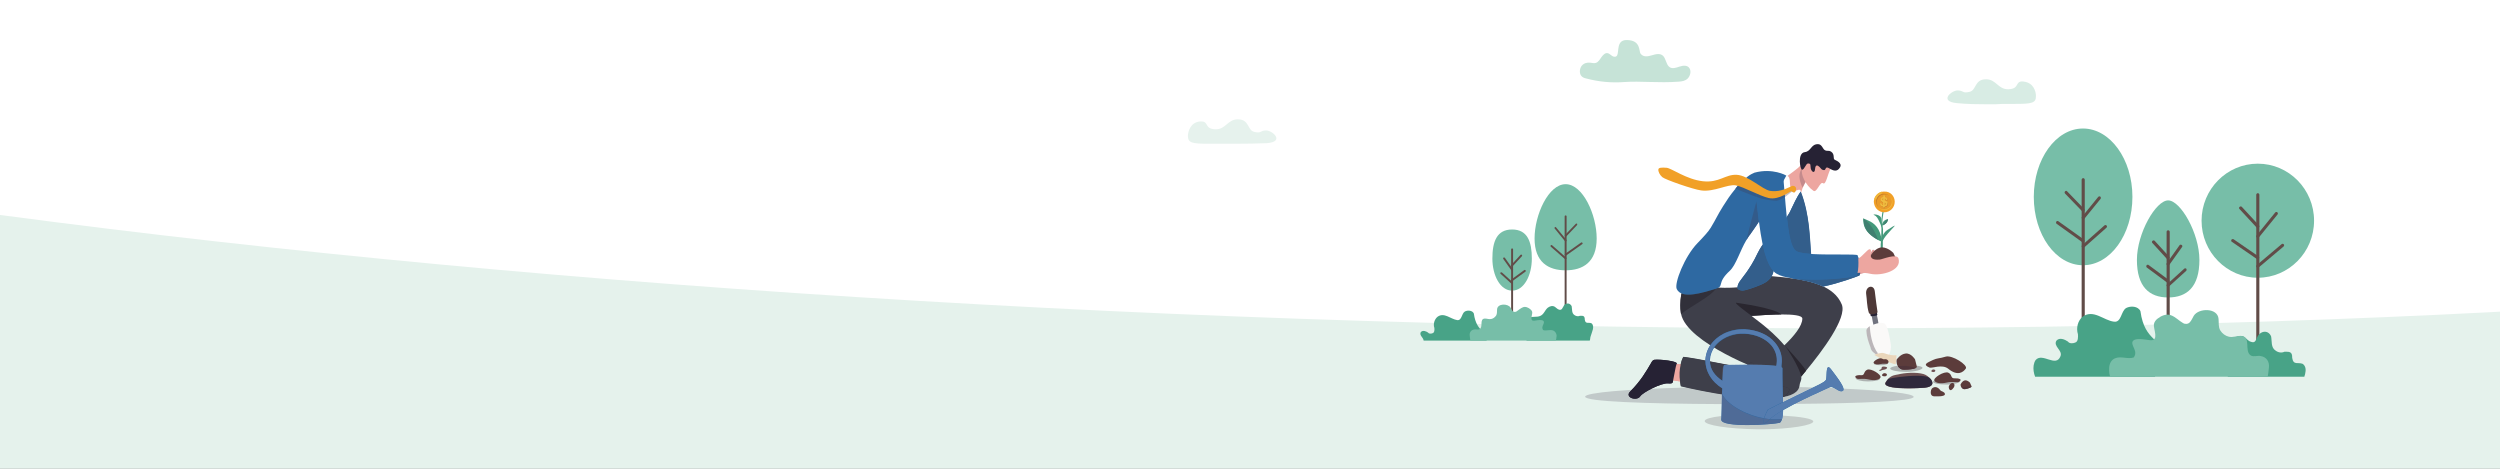 <?xml version="1.0" encoding="utf-8"?>
<!-- Generator: Adobe Illustrator 28.0.0, SVG Export Plug-In . SVG Version: 6.00 Build 0)  -->
<svg xmlns="http://www.w3.org/2000/svg" xmlns:xlink="http://www.w3.org/1999/xlink" version="1.1" id="Laag_2_00000002379808776895597500000015193178345514878897_" x="0px" y="0px" viewBox="0 0 1280 240" style="enable-background:new 0 0 1280 240;" xml:space="preserve" width="1280" height="240">
<rect x="0" y="0" width="1280" height="240" fill="#808080" stroke="none"/>
<style type="text/css">
	.st0{clip-path:url(#SVGID_00000036222305584178973320000016341687849714832310_);}
	.st1{fill:#E5F2EC;}
	.st2{fill:#EDEFF0;}
	.st3{fill:#FFFFFF;}
	.st4{fill:#77BEA8;}
	.st5{fill:#614C48;}
	.st6{clip-path:url(#SVGID_00000157990135512636654350000004997451923418242949_);}
	.st7{fill:#48A387;}
	.st8{fill:#70727E;}
	.st9{fill:#FAF9F8;}
	.st10{fill:#262234;}
	.st11{fill:#4E3938;}
	.st12{clip-path:url(#SVGID_00000106869098132966003160000000686888285154355371_);}
	.st13{fill:#BBB6B9;}
	.st14{fill:#EAD6BB;}
	.st15{fill:#C1C9C9;}
	.st16{fill:#3E3F4A;}
	.st17{fill:#EDA6A0;}
	.st18{clip-path:url(#SVGID_00000062153855940663577010000008232951659483406226_);}
	.st19{fill:#6A646C;}
	.st20{fill:#31303A;}
	.st21{fill:#DE9C9A;}
	.st22{fill:#32313F;}
	.st23{fill:#D1CCD3;}
	.st24{fill:#C48A8C;}
	.st25{fill:#2E69A2;}
	.st26{fill:#335E8B;}
	.st27{fill:#44997B;}
	.st28{fill:#C9C3CB;}
	.st29{fill:#407F70;}
	.st30{fill:#F1A027;}
	.st31{fill:#F0B639;}
	.st32{fill:#E99B2B;}
	.st33{fill:#E7AC3A;}
	.st34{fill:#C07829;}
	.st35{fill:#F0BD3F;}
	.st36{fill:#5C3C3B;}
	.st37{fill:#29262F;}
	.st38{fill:#C5BFC7;}
	.st39{fill:#335B8A;}
	.st40{clip-path:url(#SVGID_00000052080948239518991610000005241070085601690251_);}
	.st41{fill:#B98387;}
	.st42{fill:#ADB2B1;}
	.st43{clip-path:url(#SVGID_00000161609555507994278730000017378778312442284727_);}
	.st44{fill:#C4CCC9;}
	.st45{fill:#A8ABB2;}
	.st46{fill:#50353A;}
	.st47{fill:#6E5153;}
	.st48{fill:#2F293C;}
	.st49{fill:#57545F;}
	.st50{fill:#E9F5F0;}
	.st51{fill:#3F394A;}
	.st52{fill:#557CAF;}
	.st53{clip-path:url(#SVGID_00000148651110946629347300000013604911290277002654_);}
	.st54{fill:#A2A5A9;}
	.st55{fill:#4F6B97;}
	.st56{clip-path:url(#SVGID_00000013888599341615658120000001741151835837695639_);}
	.st57{clip-path:url(#SVGID_00000122718036130454843730000016934012086540126372_);}
	.st58{fill:#C6E3D7;}
	.st59{fill:#D8ECE4;}
	.st60{fill:#E6F2ED;}
	.st61{fill:none;}
</style>
<g id="Laag_1-2">
	<g>
		<g>
			<g>
				<defs>
					<rect id="SVGID_1_" width="1280" height="240"/>
				</defs>
				<clipPath id="SVGID_00000089548015633152002530000000176388696759364246_">
					<use xlink:href="#SVGID_1_" style="overflow:visible;"/>
				</clipPath>
				<g style="clip-path:url(#SVGID_00000089548015633152002530000000176388696759364246_);">
					<polyline class="st1" points="-73.1,81.9 -73.1,861.1 1289.1,861.1 1289.1,81.9 -73.1,81.9      "/>
					<polyline class="st2" points="-73.1,81.9 -73.6,81.9 -73.6,861.7 1289.6,861.7 1289.6,81.4 -73.6,81.4 -73.6,81.9 -73.1,81.9        -73.1,82.5 1288.5,82.5 1288.5,860.5 -72.5,860.5 -72.5,81.9 -73.1,81.9 -73.1,82.5 -73.1,81.9      "/>
					<path class="st3" d="M665.1,163.2c706.3,24.7,1282-46.9,1285.9-159.9c3.9-113-565.4-224.6-1271.6-249.2       C-26.8-270.6-602.6-199-606.5-86C-610.5,27-41.1,138.6,665.1,163.2"/>
				</g>
			</g>
			<path class="st4" d="M785.7,122.1c0,12.2,7.1,16.3,15.9,16.3s15.9-4.1,15.9-16.3s-7.1-27.8-15.9-27.8S785.7,110,785.7,122.1"/>
			<path class="st4" d="M764.1,132.4c0,8.6,4,16.4,10.1,16.4s10.1-7.8,10.1-16.4s-2.2-14.9-10.1-14.9S764.1,123.8,764.1,132.4"/>
			<path class="st5" d="M801.1,157.4v-46.6c0-0.3,0.2-0.5,0.5-0.5s0.5,0.2,0.5,0.5v46.6c0,0.3-0.2,0.5-0.5,0.5     S801.1,157.7,801.1,157.4"/>
			<path class="st5" d="M773.7,164.6v-36.9c0-0.3,0.2-0.5,0.5-0.5s0.5,0.2,0.5,0.5v36.9c0,0.3-0.2,0.5-0.5,0.5     S773.7,164.9,773.7,164.6"/>
			<path class="st5" d="M796.7,116.4l5.3,6.4c0.2,0.2,0.1,0.5-0.1,0.7c-0.2,0.2-0.5,0.1-0.7-0.1L796,117c-0.2-0.2-0.1-0.5,0.1-0.7     S796.5,116.2,796.7,116.4"/>
			<path class="st5" d="M807.4,115.3L802,121c-0.2,0.2-0.5,0.2-0.7,0c-0.2-0.2-0.2-0.5,0-0.7l5.5-5.7c0.2-0.2,0.5-0.2,0.7,0     C807.6,114.8,807.6,115.1,807.4,115.3"/>
			<path class="st5" d="M810.1,125l-8.2,5.8c-0.2,0.2-0.5,0.1-0.7-0.1c-0.2-0.2-0.1-0.5,0.1-0.7l8.2-5.8c0.2-0.2,0.5-0.1,0.7,0.1     C810.4,124.6,810.3,124.9,810.1,125"/>
			<path class="st5" d="M794.7,125.6l7.2,6.3c0.2,0.2,0.2,0.5,0,0.7s-0.5,0.2-0.7,0l-7.2-6.3c-0.2-0.2-0.2-0.5,0-0.7     C794.2,125.4,794.5,125.4,794.7,125.6"/>
			<path class="st5" d="M779.2,131.2l-4.7,5.1c-0.2,0.2-0.5,0.2-0.7,0s-0.2-0.5,0-0.7l4.7-5.1c0.2-0.2,0.5-0.2,0.7,0     S779.4,131,779.2,131.2"/>
			<path class="st5" d="M770.5,132l4.1,5.8c0.2,0.2,0.1,0.5-0.1,0.7c-0.2,0.2-0.5,0.1-0.7-0.1l-4.1-5.8c-0.2-0.2-0.1-0.5,0.1-0.7     S770.3,131.8,770.5,132"/>
			<path class="st5" d="M781,139.1l-6.6,4.8c-0.2,0.2-0.5,0.1-0.7-0.1c-0.2-0.2-0.1-0.5,0.1-0.7l6.6-4.8c0.2-0.2,0.5-0.1,0.7,0.1     C781.3,138.7,781.2,139,781,139.1"/>
			<g>
				<defs>
					<polyline id="SVGID_00000160187988120192069340000007940367227404229042_" points="725.9,174.4 821,174.4 821,90.4 725.9,90.4        725.9,174.4      "/>
				</defs>
				<clipPath id="SVGID_00000111910355526423892250000003440409895673472156_">
					<use xlink:href="#SVGID_00000160187988120192069340000007940367227404229042_" style="overflow:visible;"/>
				</clipPath>
				<g style="clip-path:url(#SVGID_00000111910355526423892250000003440409895673472156_);">
					<path class="st5" d="M769,139.5l5.5,5c0.2,0.2,0.2,0.5,0,0.7c-0.2,0.2-0.5,0.2-0.7,0l-5.5-5c-0.2-0.2-0.2-0.5,0-0.7       C768.5,139.4,768.8,139.4,769,139.5"/>
					<path class="st7" d="M790.7,176.9c-0.2,0.1-0.5,0.3-0.7,0.4c-0.8,0.3-1.5,0.5-2.3,0.6c-0.5,0.1-1,0.3-1.5,0.3       c-0.6,0-1.1-0.1-1.7-0.3c-0.6-0.2-1-0.5-1.4-0.9c-0.3-0.4-0.6-0.7-0.9-1.1c-0.4-0.6-0.6-1.4-0.7-2c-0.1-0.3-0.1-0.5-0.2-0.8       c0-0.3-0.2-0.6-0.2-1c-0.1-0.4-0.2-0.8-0.2-1.2c0-0.5-0.1-0.9-0.1-1.4c0-0.7-0.2-1.3-0.2-2c0-0.6-0.1-1.3,0-1.9       c0.3-1.4,1.2-2.5,2.5-3c1.7-0.7,3.7-0.1,5.4-0.8c2-0.8,2.4-2.9,3.9-4.2c1-0.8,2.5-1.3,3.7-0.5c0.5,0.3,0.9,0.8,1.4,1.1       c0.4,0.3,1,0.5,1.5,0.4c1.2-0.2,1.3-2.3,2.5-2.9c1.2-0.7,2.6-0.2,3.2,1.1c0.3,1.5-0.1,3.5,1.4,4.5c0.8,0.6,1.9,0.8,2.8,0.4       c1.7-0.1,2.5,0,2.5,1.9c0.3,2.5,1.9,1.3,3.4,1.9c2,1.5,0.1,4.8-0.4,6.7c-0.3,0.8-0.1,1.7-0.6,2.5c-0.5,0-1,0.1-1.5,0.1       c-1.5,0.1-3.1,0.2-4.6,0.4c-2,0.2-4,0.3-6.1,0.5l-5.9,0.5c-0.8,0.1-1.6,0.1-2.4,0.2c-0.5,0-0.9,0.1-1.4,0.3       c-0.3,0.1-0.6,0.2-0.9,0.3L790.7,176.9"/>
					<path class="st7" d="M721.5,183.2c-1.4-1.8-2-5-0.8-6.9c2.2-2.6,6.6,2.6,8.1-1.3c0.7-1.9-2.5-3.1-1.3-5c1-1.1,2.7-0.4,3.7,0.3       c0.4,0.7,1.6,0.6,2.3,0.3c1-0.3,1-1.8,0.9-2.7c-0.7-1.9,0-4.4,1.6-5.7c3.4-2.5,6.7,1.2,10.1,1.7c2.4,0.3,2.2-3.4,3.9-4.4       c1.4-0.8,3.9-0.6,4.6,1c1.4,10.3,7.5,8.6,6.5,14.2c-0.9,5.3-2.8,10.1-5.5,14.8C757.2,192.5,721.7,182.6,721.5,183.2"/>
					<path class="st4" d="M796.3,175c-2.3,0.3-4.6,0.5-6.9,0.8c-5,0.6-10,1.1-15,1.7c-4.8,0.5-9.6,1.1-14.4,1.6       c-1.8,0.2-3.6,0.4-5.4,0.6c0.3,0-0.7-2-0.8-2.1c-0.9-1.9-1.1-3.8-1.3-5.8c-0.2-1.6,0.7-2.9,2.3-3.1c0.9-0.2,1.9,0.3,2.8-0.2       c1.9-1.2-0.3-5.3,2.7-5.4c1.1,0,2.2,0.5,3.3,0.2c1-0.2,1.8-0.9,2.4-1.7c0.6-1,0.4-2.1,0.5-3.2c0.2-3.1,5.5-3.1,6.9-0.9       c0.4,0.6,0.6,1.3,1.1,1.8c0.5,0.5,1.3,0.5,1.9,0.2c1.1-0.7,2.1-1.7,3.4-2.2c1.3-0.5,2.7,0.2,3.7,1c0.5,0.4,0.9,0.9,1,1.5       c0.2,1.3-1.6,4.6,1,4.4c1.2-0.1,6-1.3,4.8,1.6c-0.5,1.2-1,2-0.2,3.2c1.7,0.6,3.6-0.5,5.3,0.3c1,0.5,1.5,1.5,1.6,2.6       C796.9,172.9,796.8,174,796.3,175"/>
				</g>
			</g>
			<path class="st8" d="M959.8,169c-3-12.4-1.6-13.6-0.2-11.4c1.7,2.7,2.6,11.1,2.6,11.1L959.8,169z"/>
			<path class="st9" d="M965.3,184c-0.2,0.1,0.9-0.1,0.6-0.1c-2.3-0.3-7.3-3-7.8-5.2c-0.6-2.5-2.1-4.8-2.3-9.2     c-0.1-0.9,0.7-1.7,1.7-2.4c2.4-1.6,6.8-2.5,7.8-1.1c1.4,2.1,2.2,6.5,2.8,10.4C968.6,180.1,966.3,183.5,965.3,184"/>
			<path class="st10" d="M957.6,160.1c0.1,0.7,0,1.9,0.5,1.8s3.2,0,3.1-0.8c-0.1-0.8-0.5-1.6-0.5-1.6L957.6,160.1z"/>
			<path class="st11" d="M955.5,150.8c0.4,2.5,0.3,5.8,1.3,9.2c0.6,1.9,4.7,0.4,4.5-0.2c-0.3-2.1-1-6.8-1.4-10.6     C959.5,145.3,954.8,146.4,955.5,150.8"/>
			<g>
				<defs>
					<polyline id="SVGID_00000040550493331079134020000004081193609868157589_" points="955.7,183.8 965.8,183.8 965.8,167        955.7,167 955.7,183.8      "/>
				</defs>
				<clipPath id="SVGID_00000109748120215909034700000014451882064262584719_">
					<use xlink:href="#SVGID_00000040550493331079134020000004081193609868157589_" style="overflow:visible;"/>
				</clipPath>
				<g style="clip-path:url(#SVGID_00000109748120215909034700000014451882064262584719_);">
					<path class="st13" d="M960.4,181.4c-1-0.7-1.9-1.5-2.3-2.3c-0.1-0.1-0.1-0.3-0.2-0.4c-0.1-0.5-0.2-0.9-0.4-1.4       c-0.7-2-1.7-4.3-1.9-7.9c-0.1-0.9,0.7-1.7,1.7-2.4c0.2,3.1,1,10,4.3,14C961.2,181.1,960.7,181.3,960.4,181.4"/>
				</g>
			</g>
			<path class="st14" d="M971,181.9c-2.5,0.1-3.9-0.3-4.9-0.6c-1.1-0.3-1.7-0.7-2.7-0.6c-2.1,0.2-3.8,1-3.8,1l4.9,2.7     c0,0,6,2.5,6.1,2.1S971,181.9,971,181.9"/>
			<path class="st15" d="M881.6,206.9c-39.5-0.2-70-1.3-70-3.8c0-2.1,21.8-3.9,52.3-4.7c3.8,0.8,10.4,2.2,17.8,3.4     C881.7,203.5,881.6,205.3,881.6,206.9 M918.6,206.8c7.3-3.8,15-7.1,17.4-8.2c1.1,0,2.3,0.1,3.4,0.1c0.3,0.1,0.5,0.3,0.8,0.5     c0.8,0.5,1.7,1.1,2.5,1.1c0.2,0,0.5,0,0.7-0.1c0.3-0.1,0.5-0.4,0.5-0.8l0,0c0-0.1,0-0.3,0-0.4c21.7,0.9,35.9,2.5,35.9,4.2l0,0     C979.7,205.4,953.8,206.5,918.6,206.8 M912.9,205.9L912.9,205.9c0-0.8,0-1.7-0.1-2.6c4.4-0.8,7.5-2.4,8.2-5.1     c2.4,0,4.8,0.1,7.2,0.2C925,200,920.1,202.3,912.9,205.9"/>
			<path class="st16" d="M901.4,192.7c2.7-2,8.7-7.8,8.7-7.8l-5.7-6.7l-10.5,12.6l2.5,3.1L901.4,192.7"/>
			<path class="st17" d="M852.9,194c3.2,0.8,11.5,1.9,11.5,1.9l1.7-8.7l-12.5-1.4l-4.8,5.2L852.9,194L852.9,194z"/>
			<path class="st10" d="M903.9,191.4c0.9,0.1,1.1,1.4,0.3,2.6c-1.8,2.7,10.9,3.6,11.9,5.1c0.5,0.8-1.9,5.9-8.8,4.6     c-6.8-1.3-15.6-5.2-18.5-8.4c-0.6-0.7-0.7-1.6-0.2-2.4c1.7-2.6,7.8-8.3,8.7-7.5C898.2,186.8,900.3,190.8,903.9,191.4"/>
			<path class="st10" d="M856.5,195.5c-0.2,0.9-1.1,0.9-2.5,0.8c-3.3-0.3-12.8,4.5-14.2,6.6c-1.7,2.7-8.3,0.6-5.1-2.5     c5.4-5.4,8.2-10.3,10.7-14.6c0.4-0.8,0.9-1.5,1.7-1.6c3.1-0.3,11.5,0.7,11.4,1.9C857.9,187.5,857.4,191.3,856.5,195.5"/>
			<path class="st16" d="M913.6,176.8c-7.7-9.1-17.6-15.2-16.7-15.1c0.2,0,2.9-0.2,6.6-0.4c0.6,0,1.2-0.1,1.9-0.1     c2.2-0.1,4.5-0.2,6.8-0.2c5.6,0,10.5,0.4,10.6,2.1C922.8,166.9,918.5,172.1,913.6,176.8 M924.7,189.8c8.1-9.8,21.1-27,18.3-33.9     c-3.9-9.5-15.8-12.2-27.9-13.7c-1.7-0.2-3.3-0.4-4.9-0.5c-3.2-0.3-6.4-0.6-9.4-1c-2.1-0.3-4.1-0.6-5.9-1c0,0-22-18.1-28.8-3.7     c-0.4,0.8-2,3.8-3.5,8c-1.6,4.5-2.8,10.4-2,16.2c0,0.2,0.1,0.4,0.1,0.5c3,15.1,42.8,29.6,42.8,29.6c-0.1,0.4-37.2-7.5-41.7-7.6     c-0.6,1.2-1,2.4-1.3,3.8c-0.6,2.6-0.8,5.5-0.3,8.7c0.1,0.8,0.2,1.5,0.4,2.4c0,0,59.5,14.5,60.8-0.4c0.2-1.9,1.2-2.5,0.8-4.4     l0.1,0C922.9,191.9,923.8,190.9,924.7,189.8"/>
			<path class="st16" d="M910.1,184.9c0,0-4,3.8-6.9,6.3c-0.7,0.6-1.3,1.1-1.8,1.5l-5,1.3l-2.5-3.1l1.5-1.9l1.1-1.4l1.2-1.5l6.6-8     L910.1,184.9"/>
			<path class="st17" d="M852.9,194c3.2,0.8,11.5,1.9,11.5,1.9l1.7-8.7l-12.5-1.4l-4.8,5.2L852.9,194L852.9,194z"/>
			<path class="st10" d="M912.2,203.5c-1,0.3-2.2,0.5-3.5,0.4c-0.4,0-0.8-0.1-1.3-0.2c-6.8-1.3-15.6-5.2-18.5-8.4     c-0.6-0.7-0.7-1.6-0.2-2.4c0.8-1.2,2.4-2.9,4-4.4c0.7-0.6,1.3-1.2,1.9-1.6c1.3-1,2.4-1.7,2.7-1.4c0.1,0.2,0.2,0.4,0.4,0.7     c0.5,0.8,1.1,1.9,2,2.8c0.3,0.4,0.7,0.7,1.1,1c0.7,0.5,1.4,1,2.3,1.2c0.2,0.1,0.5,0.1,0.7,0.2c0.9,0.1,1.1,1.4,0.3,2.6     c-1.8,2.7,10.9,3.6,11.9,5.1C916.5,199.6,915.4,202.4,912.2,203.5"/>
			<path class="st10" d="M856.5,195.5c-0.2,0.9-1.1,0.9-2.5,0.8c-3.3-0.3-12.8,4.5-14.2,6.6c-1.7,2.7-8.3,0.6-5.1-2.5     c5.4-5.4,8.2-10.3,10.7-14.6c0.4-0.8,0.9-1.5,1.7-1.6c3.1-0.3,11.5,0.7,11.4,1.9C857.9,187.5,857.4,191.3,856.5,195.5"/>
			<path class="st16" d="M870.8,146c6,1.4,13.1,1.6,18.8,1.1c0,0.1,0,0.2,0,0.3c0,0.4,0.9,1.1,2.4,1.2c1.5,0.1,6.8-1.8,9.6-3     c3-1.3,4.5-2.8,5.4-4.2c-1.9-0.2-3.7-0.4-5.4-0.6c-0.3,0-0.6-0.1-0.8-0.1c-2.1-0.3-4.1-0.6-5.9-1c0,0-0.2-0.2-0.7-0.5     c-3.7-2.9-22.1-16.1-28.1-3.2c-0.1,0.1-0.2,0.4-0.4,0.7C864.8,140.9,865.7,144.8,870.8,146 M916.1,199c-1-1.5-13.7-2.4-11.9-5.1     c0.8-1.2,0.6-2.4-0.3-2.6c-0.2,0-0.5-0.1-0.7-0.2c2.9-2.5,6.9-6.3,6.9-6.3l-5.7-6.7l-6.6,8c-0.2-0.3-0.3-0.5-0.4-0.7     c-0.3-0.3-1.4,0.3-2.7,1.4c0.7,0.3,1.3,0.6,1.9,0.8c1.2,0.5,2.3,1,3.3,1.4c2.3,0.9,3.7,1.4,3.7,1.4c0,0.1-1-0.1-2.6-0.4     c-1.4-0.2-3.3-0.6-5.5-1c-0.8-0.2-1.8-0.3-2.7-0.5c-11.4-2.2-28-5.6-31-5.6c-0.6,1.2-1,2.4-1.3,3.8c-0.6,2.6-0.8,5.5-0.3,8.7     c0.1,0.8,0.2,1.5,0.4,2.4c0,0,30.3,7.4,48.1,6.2c1.2-0.1,2.4-0.2,3.5-0.4C915.4,202.4,916.5,199.6,916.1,199"/>
			<g>
				<defs>
					<polyline id="SVGID_00000011005594603471603600000012026556425928263305_" points="860.3,160.8 878.8,160.8 878.8,144        860.3,144 860.3,160.8      "/>
				</defs>
				<clipPath id="SVGID_00000021813113203329842430000016671669034436372893_">
					<use xlink:href="#SVGID_00000011005594603471603600000012026556425928263305_" style="overflow:visible;"/>
				</clipPath>
				<g style="clip-path:url(#SVGID_00000021813113203329842430000016671669034436372893_);">
					<path class="st19" d="M860.7,160.8L860.7,160.8c0-0.2-0.1-0.3-0.1-0.5C860.6,160.5,860.7,160.6,860.7,160.8L860.7,160.8        M860.3,156.4c0-2.1,0.2-4.1,0.6-6.1l0,0C860.5,152.2,860.3,154.3,860.3,156.4"/>
					<path class="st20" d="M860.7,160.8c0-0.2-0.1-0.3-0.1-0.5c0,0,0,0,0,0c-0.2-1.3-0.3-2.6-0.3-3.9c0-2.1,0.2-4.1,0.6-6.1       c1,0.4,2.2,0.6,3.6,0.6c4.3,0,9.7-1.8,13.5-2.9c0.2,0,0.3-0.1,0.4-0.1C876.4,151.5,865.5,156.9,860.7,160.8"/>
				</g>
			</g>
			<path class="st21" d="M950.6,133.5c3.1-1.4,4.6-0.9,6.1-2.4c1.5-1.6,1.8-4.1,2.9-3c1.5,1.5-0.1,5.5,10.5,4c5-0.7-3.2,6.1-9.1,6.4     c-1.9,0.1-4.4,0.4-8.4,1.8C947.9,142,950.6,133.6,950.6,133.5"/>
			<polyline class="st22" points="876.1,164.4 876.1,164.4 876.1,164.3 876.2,164.3 876.2,164.3 876.1,164.4    "/>
			<path class="st17" d="M915.8,100.1l-5.1-5.8c1.8-2.9,8.7-6.9,10.8-9.2c2.3-2.5,7.4-2.8,7.4-2.8l-1.7,7.2l-0.4,0.4     c0,0-3.6,4.6-4.2,7.4c-0.3,1.6-1.8,3.3-1.8,6.1C920.8,105.7,915.7,100.2,915.8,100.1"/>
			<path class="st23" d="M922.9,96.1L922.9,96.1L922.9,96.1L922.9,96.1 M924.2,93.6c0.6-1,1.3-2,1.8-2.6V91     C926,91,925.1,92.2,924.2,93.6"/>
			<path class="st24" d="M922.9,96.1L922.9,96.1c-1.1-2.3-1.5-4.1-1.6-5.6v-0.2c0-2.5,1.2-4,1.9-4.8c0.6-0.6,1-0.8,1.4-0.8     c0.6,0,0.9,0.5,0.9,0.5l0.5,5.7c-0.5,0.7-1.1,1.6-1.8,2.6C923.7,94.5,923.2,95.4,922.9,96.1L922.9,96.1"/>
			<path class="st3" d="M914.3,125.6c-1.1,1.5-2.1,2.9-3.2,4.3c-3.7,4.6-7.4,8.4-9.6,10.9c-1.2,1.4-1.9,2.5-1.9,3.1     c0.1,1.5-4.2,2.7-10,3.2c-5.7,0.5-12.9,0.3-18.8-1.1c-5.1-1.2-5.9-5.1-5.1-9.2c1.1-5.2,4.7-10.8,5.6-11.9     c1.6-1.9,29.8-34,29.8-34s6.7,0.3,13.5-1.1c3.2,0.9,0.6,5.7,3.2,7.6c1.4,1,1.4,0.1,2.6-0.1c0.7-0.2,1.4-0.4,1.6,0.7l0,0     C924.1,108.2,919.7,117.8,914.3,125.6"/>
			<path class="st25" d="M952,141.1c-1.5,0.6-10.3,3.9-18.5,5.6c-4.5-2.1-10-3.3-15.7-4.1c-1.4-5.2-2.3-12.6-3.5-17     c-0.6-2.1-1.2-3.4-1.9-3.5c-0.8-0.1-1,5.2-1.3,7.9c-0.1,0.7-0.1,1.2-0.2,1.4c-1,2.3-0.6,1.8-1.4,3.4c-0.5,1.1-0.9,2-1.3,3.5     c-0.2,0.7-0.3,1.9-1.2,3.3c-0.8,1.4-2.3,2.9-5.4,4.2c-2.8,1.2-8.1,3.1-9.6,3s-2.4-0.8-2.4-1.2c0-0.1,0-0.2,0-0.3     c0-2.3,1.8-3.9,4.6-7.8c1.6-2.3,3.6-5.3,5.7-9.8c5.2-10.6,13.2-13.7,17.2-22.6c1.5-3.3,2.7-5.5,3.5-6.9c0.8-1.4,1.3-1.9,1.3-2     l0,0l0,0c6.8,17.1,3.7,36.8,7,38.1c2.1,0.8,19.4-3.9,21.8-4.3C954.1,131.4,952.5,140.9,952,141.1"/>
			<path class="st26" d="M892.1,148.7L892.1,148.7c0,0-0.1,0-0.1,0c-1.5-0.1-2.4-0.8-2.4-1.2c0-0.1,0-0.2,0-0.3     c0-2.3,1.8-3.9,4.6-7.8c1.6-2.3,3.6-5.3,5.7-9.8c0.8-1.6,1.7-3.1,2.6-4.4c1.2,5.7,2.9,10.7,5.5,13.6c-0.2,0.7-0.4,1.7-1,2.7     c-0.8,1.4-2.3,2.9-5.4,4.2C898.9,146.9,893.8,148.7,892.1,148.7 M933.5,146.7c-4.2-2-9.2-3.1-14.5-3.9c-0.4-0.1-0.8-0.1-1.2-0.2     l0,0c0-0.1,0-0.1-0.1-0.2c3.5,0.5,7.6,0.7,11.8,0.7c7.6,0,15.5-0.7,20.7-1.8c1.2-0.3,1.5-6.6,1.2-9.5c1.1,0.4,1.4,2.1,1.4,4     c0,2.4-0.6,5.1-0.8,5.2C950.5,141.7,941.7,145,933.5,146.7 M927.3,130c-3.7-0.3-6.7-0.7-7.8-1.6c-2.4-1.8-3.6-8.3-4.6-17.4     c0.9-1.2,1.7-2.6,2.3-4.1c1.5-3.3,2.7-5.5,3.5-6.9c0.8-1.4,1.3-1.9,1.3-2l0,0l0,0l0,0C926.6,109.7,926.7,122.6,927.3,130"/>
			<path class="st25" d="M914.6,89.9c-0.7,1.3-2.3,4.3-4.4,8.1c-0.6,1-1.2,2.1-1.9,3.2c-1,1.8-2.1,3.6-3.3,5.5c-1,1.7-2.1,3.4-3.2,5     c-1.7,2.6-3.4,5.1-5.1,7.5c-0.3,0.5-0.7,1-1.1,1.5c-0.5,0.7-1,1.4-1.5,2.3l0,0c-3.1,5.2-5.3,12.7-8.4,15.6     c-7.2,6.6-2.4,7.9-7.6,9.4c-6.3,1.8-17,5.4-19.6,0c-1.4-2.9,4-16.7,10.6-23.5l0,0c3-3.1,5.6-5.9,6.8-7.9c0.7-1.2,1.3-2.2,1.8-3.1     l0,0c0.4-0.8,0.8-1.5,1.2-2.2c0.9-1.7,1.8-3.3,3.3-5.7c0.8-1.2,1.7-2.6,2.8-4.3c1.8-2.6,4.2-5.6,6.6-8c1.1-1.1,2.2-2.1,3.2-2.9     c1.3-1,2.5-1.6,3.5-2C907.6,85.9,914.5,89.8,914.6,89.9"/>
			<path class="st17" d="M937.3,86.4c-1.5,2.4-2.4,8.6-3.9,7.4c-1.5-1.1-3.2,5.1-4.9,3.9c-4.1-2.8-6.7-8.7-5.8-11     c0.9-2.3,5.2-7.4,5.2-7.4L937.3,86.4L937.3,86.4z"/>
			<path class="st10" d="M931.6,85.5c1.1,1.1,0.9,1.4,2.2,1.6c1.2,0.2,0.6-2.1,2.4-1.1c1.8,1,3.7,2.2,5.3,0.5     c2.3-2.5-0.4-3.9-2.1-4.7c-1.1-0.5,0.2-2.7-1.8-4.1c-1.6-1-2,0-3.4-0.9c-0.9-0.5-1.4-3-3.4-3c-3.7,0-3.4,3.7-6.8,4.1     c-3.9,0.5-2.3,9.2-1.3,9c1.2-0.1,1.9-3.2,3-3.2c1.7,0,1.1,1,1.4,2.5c0.3,1.6,2,3,2.2,0.4C929.5,84.1,930.6,84.5,931.6,85.5"/>
			<path class="st27" d="M962.7,131c0.4-3,0-5.6,0.4-7.6c0.4-2,1.2-4.2,3-5.5c1.8-1.2,5-3.3,3.7-1.9c-1.3,1.5-5.8,6-5.8,7.6     c0.1,2-0.2,6.9-0.1,7.5C964.1,131.6,962.6,131.9,962.7,131"/>
			<path class="st27" d="M963.4,123.1c-0.6-5.9-3.5-8.8-6.9-10.2c-3.4-1.5-2.6-1.1-2.6-1.1c0.1,2.9,0.1,7.5,9.3,11.9L963.4,123.1"/>
			<path class="st28" d="M961.6,122.9c-2.7-1.5-4.4-3-5.5-4.4C957.1,119.9,958.9,121.4,961.6,122.9L961.6,122.9 M956,118.5     C956,118.5,956,118.5,956,118.5C956,118.5,956,118.5,956,118.5 M956,118.5C956,118.5,956,118.4,956,118.5     C956,118.4,956,118.4,956,118.5 M956,118.4C956,118.4,956,118.4,956,118.4C956,118.4,956,118.4,956,118.4 M956,118.4     C956,118.4,956,118.4,956,118.4C956,118.4,956,118.4,956,118.4 M956,118.4C956,118.4,956,118.4,956,118.4     C955.9,118.4,955.9,118.4,956,118.4 M955.9,118.3C955.9,118.3,955.9,118.3,955.9,118.3C955.9,118.3,955.9,118.3,955.9,118.3      M955.9,118.3C955.9,118.3,955.9,118.3,955.9,118.3C955.9,118.3,955.9,118.3,955.9,118.3 M955.9,118.3L955.9,118.3L955.9,118.3      M955.9,118.3L955.9,118.3L955.9,118.3 M955.9,118.2L955.9,118.2L955.9,118.2 M954.1,111.9c-0.2-0.1-0.2-0.1-0.2-0.1l0,0     C953.9,111.8,954,111.8,954.1,111.9L954.1,111.9"/>
			<path class="st29" d="M961.6,122.9c-2.7-1.5-4.4-3-5.5-4.4l0,0c0,0,0,0,0,0l0,0c0,0,0,0,0,0l0,0c0,0,0,0,0,0l0,0c0,0,0,0,0,0l0,0     c0,0,0,0,0,0c0,0,0,0,0,0c0,0,0,0,0,0c0,0,0,0,0,0c0,0,0,0,0,0c0,0,0,0,0,0l0,0c0,0,0,0,0,0l0,0c0,0,0,0,0,0l0,0     c-1.8-2.5-1.8-4.7-1.9-6.4l-0.1,0l0,0c0,0,0.1,0,0.2,0.1C958.1,114.4,960.7,120.1,961.6,122.9"/>
			<path class="st27" d="M963.1,122.5c0.2-2,0.1-3.7,0.2-5.1c0.1-1-0.3-2.3-0.8-3.3c-1.1-2.4-1.6-3.4-3-4s3.9-0.6,3.8,2.3     c0,0.4,0.1,2,0.3,2.5c0.2,0.5,0.3,1.2,0.5,2.3c0.1,0.9,0,5.1,0,5.6s-0.6,0.5-0.6,0.5L963.1,122.5"/>
			<path class="st27" d="M963.5,115.4c0.3-1.8,1.2-2.6,2.3-3c1.1-0.4,0.8-0.3,0.8-0.3c-0.1,0.9-0.2,2.3-3.1,3.5L963.5,115.4"/>
			<polyline class="st28" points="966.6,112.1 966.6,112.1 966.6,112.1 966.6,112.1    "/>
			<path class="st29" d="M964.1,115.4c0.3-0.9,1.3-2.6,2.5-3.2l0,0l0.1,0h0C966.6,112.9,966.5,114.2,964.1,115.4"/>
			<path class="st27" d="M963.2,114.4c0.1-3.2,0.7-6.7,1-7.8s0.2-2.2,0.2-2.4c-0.1-0.4,0.5-0.6,0.5-0.2c0,0.4,0.1,2.2-0.1,2.9     c-0.8,2.9-1.2,6.8-1.1,9.2S963.2,114.4,963.2,114.4"/>
			<path class="st30" d="M970.1,103.3c0,3-2.4,5.4-5.3,5.4c-2.7,0-4.9-2-5.3-4.6c0-0.2-0.1-0.5-0.1-0.7c0-0.3,0-0.7,0.1-1     c0.4-1.9,1.8-3.5,3.7-4.1c0.1,0,0.3-0.1,0.4-0.1c0.4-0.1,0.8-0.1,1.2-0.1C967.7,97.9,970.1,100.3,970.1,103.3"/>
			<path class="st31" d="M959.8,102.3c-0.1,0-0.2,0-0.3,0c0.4-1.9,1.8-3.5,3.7-4.1c0.1,0,0.3-0.1,0.4-0.1l0,0     c-0.1,0.4-0.2,0.9-0.3,1.4c-0.1,0-0.3,0.1-0.4,0.2l0,0c0,0,0,0,0,0l0,0c0,0,0,0,0,0l0,0c0,0,0,0-0.1,0l0,0c0,0,0,0,0,0l0,0     c0,0,0,0,0,0l0,0c0,0,0,0,0,0c0,0,0,0,0,0c0,0,0,0,0,0c0,0,0,0,0,0l0,0c0,0,0,0,0,0l0,0c0,0,0,0,0,0l0,0c0,0,0,0-0.1,0l0,0     c0,0,0,0,0,0l0,0c0,0,0,0,0,0l0,0c-0.8,0.5-1.4,1.4-1.7,2.3c-0.3,0.1-0.6,0.1-1,0.1"/>
			<path class="st32" d="M964.6,107.2L964.6,107.2c-2.2,0-4-1.8-4-3.9v-0.1c0-0.3,0.1-0.7,0.1-1l0,0c0.3-1,0.9-1.8,1.7-2.3l0,0     c0,0,0,0,0,0l0,0c0,0,0,0,0,0l0,0c0,0,0,0,0.1,0l0,0c0,0,0,0,0,0l0,0c0,0,0,0,0,0l0,0c0,0,0,0,0,0c0,0,0,0,0,0c0,0,0,0,0,0     c0,0,0,0,0,0l0,0c0,0,0,0,0,0l0,0c0,0,0,0,0,0l0,0c0,0,0,0,0.1,0l0,0c0,0,0,0,0,0l0,0c0,0,0,0,0,0l0,0c0.5-0.3,1.2-0.4,1.8-0.4     c2.2,0,4,1.8,4,4l0,0c0,2.2-1.8,4-4,4"/>
			<path class="st33" d="M960.8,102.2c0.3-1,0.9-1.8,1.7-2.3C961.6,100.4,961,101.2,960.8,102.2L960.8,102.2 M962.5,99.9     C962.5,99.9,962.5,99.9,962.5,99.9C962.5,99.8,962.5,99.8,962.5,99.9 M962.5,99.8C962.5,99.8,962.5,99.8,962.5,99.8     C962.5,99.8,962.5,99.8,962.5,99.8 M962.5,99.8C962.5,99.8,962.5,99.8,962.5,99.8C962.5,99.8,962.5,99.8,962.5,99.8 M962.5,99.8     C962.5,99.8,962.6,99.8,962.5,99.8C962.6,99.8,962.6,99.8,962.5,99.8 M962.6,99.8C962.6,99.8,962.6,99.8,962.6,99.8     C962.6,99.8,962.6,99.8,962.6,99.8 M962.6,99.8C962.6,99.8,962.6,99.8,962.6,99.8C962.6,99.8,962.6,99.8,962.6,99.8 M962.6,99.7     C962.6,99.7,962.6,99.7,962.6,99.7C962.6,99.7,962.6,99.7,962.6,99.7 M962.6,99.7L962.6,99.7L962.6,99.7 M962.7,99.7L962.7,99.7     L962.7,99.7 M962.7,99.7L962.7,99.7L962.7,99.7 M962.7,99.7L962.7,99.7L962.7,99.7 M962.8,99.7L962.8,99.7L962.8,99.7      M962.8,99.6L962.8,99.6L962.8,99.6"/>
			<path class="st34" d="M967.6,100.5c-0.7-0.6-1.6-1-2.7-1c-2.2,0-4,1.8-4,4c0,1,0.4,2,1,2.7c-0.8-0.7-1.3-1.8-1.3-3     c0-2.2,1.8-4,4-4C965.8,99.2,966.8,99.7,967.6,100.5"/>
			<path class="st35" d="M968.9,103.5c0,2.2-1.8,4-4,4c-1.2,0-2.2-0.5-2.9-1.3c0.7,0.6,1.6,1,2.7,1c2.2,0,4-1.8,4-4c0-1-0.4-2-1-2.7     C968.4,101.3,968.9,102.3,968.9,103.5"/>
			<path class="st34" d="M966.6,104.5c0,0.3-0.1,0.5-0.2,0.8c-0.2,0.2-0.4,0.4-0.7,0.5s-0.6,0.2-1,0.2c-0.5,0-0.8-0.1-1.2-0.3     c-0.2-0.1-0.4-0.3-0.5-0.5c-0.1-0.2-0.2-0.4-0.2-0.6c0-0.1,0-0.2,0.1-0.3c0.1-0.1,0.2-0.1,0.3-0.1c0.1,0,0.2,0,0.2,0.1     c0.1,0.1,0.1,0.2,0.2,0.3c0.1,0.1,0.1,0.3,0.2,0.4s0.2,0.2,0.3,0.2c0.1,0.1,0.3,0.1,0.5,0.1c0.3,0,0.5-0.1,0.7-0.2     c0.2-0.1,0.3-0.3,0.3-0.5c0-0.2,0-0.3-0.1-0.4c-0.1-0.1-0.2-0.2-0.4-0.2c-0.2,0-0.3-0.1-0.6-0.2c-0.3-0.1-0.6-0.2-0.8-0.3     c-0.2-0.1-0.4-0.3-0.5-0.4c-0.1-0.2-0.2-0.4-0.2-0.7c0-0.3,0.1-0.5,0.2-0.7s0.3-0.4,0.6-0.5s0.6-0.2,0.9-0.1c0.3,0,0.5,0,0.8,0.1     s0.4,0.2,0.5,0.3s0.2,0.2,0.3,0.4s0.1,0.3,0.1,0.4c0,0.1,0,0.2-0.1,0.3c-0.1,0.1-0.2,0.1-0.3,0.1c-0.1,0-0.2,0-0.2-0.1     c-0.1-0.1-0.1-0.1-0.2-0.3c-0.1-0.2-0.2-0.3-0.3-0.4c-0.1-0.1-0.3-0.1-0.6-0.2c-0.2,0-0.4,0-0.6,0.2c-0.2,0.1-0.2,0.2-0.2,0.4     c0,0.1,0,0.2,0.1,0.2c0.1,0.1,0.1,0.1,0.2,0.2s0.2,0.1,0.3,0.1s0.2,0.1,0.4,0.1c0.3,0.1,0.5,0.1,0.7,0.2c0.2,0.1,0.4,0.2,0.6,0.3     s0.3,0.2,0.3,0.4C966.6,104.1,966.6,104.3,966.6,104.5"/>
			<path class="st34" d="M964.9,106.6h-0.5c-0.1,0-0.2-0.1-0.2-0.2l0.1-5.9c0-0.1,0.1-0.2,0.2-0.2h0.5c0.1,0,0.2,0.1,0.2,0.2     l-0.1,5.9C965.1,106.5,965,106.6,964.9,106.6"/>
			<path class="st35" d="M966.4,104.3c0,0.3-0.1,0.5-0.2,0.8c-0.2,0.2-0.4,0.4-0.7,0.5c-0.3,0.1-0.6,0.2-1,0.2     c-0.5,0-0.8-0.1-1.2-0.3c-0.2-0.1-0.4-0.3-0.5-0.5c-0.1-0.2-0.2-0.4-0.2-0.6c0-0.1,0-0.2,0.1-0.3c0.1-0.1,0.2-0.1,0.3-0.1     c0.1,0,0.2,0,0.3,0.1c0.1,0.1,0.1,0.2,0.2,0.3c0.1,0.1,0.1,0.3,0.2,0.4s0.2,0.2,0.3,0.2c0.1,0.1,0.3,0.1,0.5,0.1     c0.3,0,0.5-0.1,0.7-0.2c0.2-0.1,0.3-0.3,0.3-0.5c0-0.2,0-0.3-0.1-0.4c-0.1-0.1-0.2-0.2-0.4-0.2c-0.2,0-0.3-0.1-0.6-0.2     c-0.3-0.1-0.6-0.2-0.8-0.3c-0.2-0.1-0.4-0.3-0.5-0.4c-0.1-0.2-0.2-0.4-0.2-0.7c0-0.3,0.1-0.5,0.2-0.7s0.3-0.4,0.6-0.5     s0.6-0.2,0.9-0.1c0.3,0,0.5,0,0.8,0.1s0.4,0.2,0.5,0.3s0.2,0.2,0.3,0.4s0.1,0.3,0.1,0.4c0,0.1,0,0.2-0.1,0.3     c-0.1,0.1-0.2,0.1-0.3,0.1c-0.1,0-0.2,0-0.2-0.1c-0.1-0.1-0.1-0.1-0.2-0.3c-0.1-0.2-0.2-0.3-0.3-0.4s-0.3-0.1-0.6-0.2     c-0.2,0-0.4,0-0.6,0.2c-0.2,0.1-0.2,0.2-0.2,0.4c0,0.1,0,0.2,0.1,0.2c0.1,0.1,0.1,0.1,0.2,0.2s0.2,0.1,0.3,0.1s0.2,0.1,0.5,0.1     c0.3,0.1,0.5,0.1,0.7,0.2c0.2,0.1,0.4,0.2,0.6,0.3s0.3,0.2,0.3,0.4C966.4,103.9,966.4,104.1,966.4,104.3"/>
			<path class="st35" d="M964.8,106.3h-0.5c-0.1,0-0.2-0.1-0.2-0.2l0.1-5.9c0-0.1,0.1-0.2,0.2-0.2h0.5c0.1,0,0.2,0.1,0.2,0.2     l-0.1,5.9C964.9,106.3,964.8,106.3,964.8,106.3"/>
			<path class="st3" d="M973.5,110.6c-1.5-0.2-1.7-0.9-2-3c-0.2,2-0.4,2.8-2,3c1.3,0.6,1.8,0.8,2,3.1     C971.9,111.3,972.2,111.1,973.5,110.6"/>
			<path class="st3" d="M959.8,97.4c-2.5-0.4-2.8-1.5-3.3-5c-0.3,3.3-0.7,4.6-3.2,4.9c2.2,0.9,3,1.3,3.3,5.1     C957.2,98.6,957.7,98.2,959.8,97.4"/>
			<path class="st36" d="M957.1,132.3c0,0,0,2.5,1.7,4.2c0.7,0.8,1.8,1.4,3.2,1.7c0.8,0.1,7.3-1.2,9.4-3.2c0.2-0.2,0.3-0.4,0.4-0.5     l-2.4-5c0,0-3.6-3.8-7.2-2.6C958.5,128.2,957.1,132.4,957.1,132.3"/>
			<path class="st37" d="M924.7,189.8c-0.9,1.1-1.8,2.1-2.5,3c-0.1-0.4-0.2-0.8-0.3-1.3c-1.4-4.3-6.1-12.1-8.2-14.7l0,0     C914.1,177.3,922.3,185.8,924.7,189.8"/>
			<path class="st37" d="M912.1,161c-2.2,0-4.6,0.1-6.8,0.2c-0.7,0-1.3,0.1-1.9,0.1c-3.6,0.2-6.3,0.5-6.6,0.4c0,0-9.7-7-7.8-6.7     C890.8,155.3,908.5,157.7,912.1,161"/>
			<path class="st38" d="M894.1,123L894.1,123c0.5-0.8,1-1.6,1.5-2.3c0.4-0.5,0.8-1,1.1-1.5c1.3-1.8,2.6-3.7,3.9-5.7l0,0     c-1.3,2-2.6,3.9-3.9,5.7c-0.3,0.5-0.7,1-1.1,1.5C895.1,121.4,894.6,122.2,894.1,123"/>
			<path class="st39" d="M894.1,123L894.1,123c0.3-1,4.1-16.2,5.2-19.9c0.1,0.7,0.2,1.3,0.2,1.8c0.3,2.7,0.7,5.7,1,8.6     c-1.3,2-2.6,3.9-3.9,5.7c-0.3,0.5-0.7,1-1.1,1.5C895.1,121.4,894.6,122.2,894.1,123"/>
			<path class="st17" d="M951.6,132.2c1.2-0.2,4.6-4.6,5.6-4.6c2.4,0.1-2.6,6,5.2,5.3c1.4-0.1,8.7-3.3,9.6-0.6     c2,6.3-8.8,9.1-14.3,7.9c-4.2-1-7.8-0.3-11.5-0.2c-3.7,0-0.1-7.6-0.1-7.6S949.4,132.6,951.6,132.2"/>
			<path class="st25" d="M913.1,91.4c1.6,18.7,2.4,34,6.3,37c2.6,2,14.1,1.9,22.5,1.9c5,0,9,0,9.2,0.4c0.7,1.1,0.6,10.4-0.9,10.7     c-11.7,2.4-36.7,3.1-41.8-2.2c-5.9-6.1-7.4-22.2-8.8-34.2c-0.4-3.3-2-13.7,2.6-15C907,88.7,913.1,91.4,913.1,91.4"/>
			<g>
				<defs>
					<polyline id="SVGID_00000014612015880774316270000010605436809812544139_" points="888.5,102.8 918.4,102.8 918.4,91.6        888.5,91.6 888.5,102.8      "/>
				</defs>
				<clipPath id="SVGID_00000124120347112503016700000014547552842159606157_">
					<use xlink:href="#SVGID_00000014612015880774316270000010605436809812544139_" style="overflow:visible;"/>
				</clipPath>
				<g style="clip-path:url(#SVGID_00000124120347112503016700000014547552842159606157_);">
					<path class="st41" d="M918.2,97.7c-0.1-0.1-0.2-0.1-0.4-0.3c-0.2-0.1-0.3-0.3-0.5-0.5c0.2-0.1,0.3-0.2,0.5-0.2       c0.1,0,0.1,0,0.2,0C918.5,96.9,918.4,97.3,918.2,97.7"/>
				</g>
			</g>
			<path class="st38" d="M913.9,100.9c-0.1-0.7-0.1-1.3-0.2-2c0.9-0.3,1.7-0.7,2.5-1c0.5-0.2,0.8-0.6,1.1-0.9     c0.1,0.2,0.3,0.3,0.5,0.5c0.2,0.1,0.3,0.2,0.4,0.3c-0.2,0.3-0.5,0.5-0.7,0.5c0,0-0.1,0-0.1,0c0,0,0,0,0,0     C917.1,98.2,915.7,99.6,913.9,100.9"/>
			<path class="st38" d="M891.3,93.5c0.7-0.9,1.4-1.6,1.6-1.9c0.1,0,0.2,0.1,0.2,0.2c-0.6,0.5-1.1,1-1.7,1.6     C891.4,93.4,891.4,93.4,891.3,93.5"/>
			<path class="st39" d="M899.1,100.8c-4.4-1.6-10.6-4.2-10.6-4.2s1.5-1.7,2.7-3.2c0.1-0.1,0.1-0.1,0.2-0.2c0.6-0.5,1.1-1.1,1.7-1.6     c1.2,0.8,3.5,2.2,5.9,3.7C898.9,97.2,899,99.1,899.1,100.8"/>
			<path class="st39" d="M909.2,102.8c-1.6,0-5.6-0.7-6.5-0.9c-0.8-0.2-2.1-0.6-3.5-1.1c-0.1-1.7-0.2-3.7,0-5.4     c3.4,2,6.9,4.1,7.8,4.2c0.6,0.1,1.2,0.1,1.7,0.1c0.6,0,1.2,0,1.8-0.1c0.5-0.1,1-0.2,1.5-0.3c0.6-0.1,1.2-0.3,1.7-0.5     c0.1,0.7,0.1,1.3,0.2,2c-0.8,0.6-1.8,1.1-2.7,1.5c-0.5,0.2-1,0.4-1.6,0.5C909.5,102.8,909.3,102.8,909.2,102.8"/>
			<path class="st30" d="M919.6,97c0.1-0.5,0-1.5-1.2-1.8c-0.9-0.2-1,0.1-1.9,0.5c-2.6,1.3-6.4,2.7-10.3,2s-11.1-7.9-17-8.2     s-8.9,4.2-17.3,3.3c-8.4-0.9-16.1-6.7-18.6-6.9c-2.5-0.2-4.1-0.1-4.2,0.8c-0.2,1,0.6,2.8,2,4C852.6,92,867,97,871,97.5     c6.6,0.9,13.5-3.3,17.7-2.6c4.2,0.8,12.1,5.4,16.9,6.5c5.4,1.2,11.4-3.9,11.7-3.5c0.3,0.3,0.6,0.6,1.3,0.7     C919.2,98.5,919.5,97.6,919.6,97"/>
			<path class="st42" d="M996.5,196.9L996.5,196.9c-3.7,0-6.8-0.6-6.8-1.4v0c0-0.8,3.1-1.4,6.8-1.4s7,0.4,7,1.1v0     C1003.5,196,1000.3,196.9,996.5,196.9"/>
			<path class="st42" d="M976,190.4L976,190.4c-4.5,0-8.2-0.8-8.2-1.7c0-0.6,1.4-1.1,3.6-1.4c0.1,0.1,0.1,0.2,0.2,0.3l0,0     c0.4,0.7,1.1,1.3,2.1,1.7c0.2,0.1,0.8,0.1,1.6,0.1h0c1.8,0,4.4-0.2,5.6-1l0,0c0.2-0.1,0.3-0.2,0.4-0.3l-0.2-0.9     c1.9,0.2,3.2,0.6,3.2,1.1C984.5,189.2,980.5,190.4,976,190.4"/>
			<g>
				<defs>
					<polyline id="SVGID_00000127003481704796882750000011956846975485674933_" points="872.8,219.8 928.3,219.8 928.3,212.2        872.8,212.2 872.8,219.8      "/>
				</defs>
				<clipPath id="SVGID_00000009555717549475396530000006855127550258704574_">
					<use xlink:href="#SVGID_00000127003481704796882750000011956846975485674933_" style="overflow:visible;"/>
				</clipPath>
				<g style="clip-path:url(#SVGID_00000009555717549475396530000006855127550258704574_);">
					<path class="st44" d="M902.6,219.8h-0.5c-0.7,0-1.4,0-2.1,0c-15.1-0.2-27.2-2.1-27.2-4.2l0,0c0-1.1,3.3-2,8.6-2.6       c0,0.8-0.1,1.4-0.1,1.8l0,0c0,0,0,0,0,0c0,0,0,0,0,0.1c0,2.1,6.5,2.7,13.4,2.7h0.1c6.4,0,13.2-0.5,15.7-1       c0.3,0,0.5-0.1,0.7-0.1l0,0c0,0,0,0,0,0l0,0c0.6-0.2,1-0.9,1.3-1.9l0,0c0.1-0.5,0.2-1.1,0.3-1.8c9.1,0.5,15.6,1.6,15.6,3       C928.3,217.7,916.6,219.7,902.6,219.8"/>
				</g>
			</g>
			<path class="st36" d="M996.6,195.9c-2.6,0.6-5.4,0.4-6.2-1s5-5,7.1-4.1c2.1,0.9,1.1,3,3.2,2.9s4.6,0.5,2.1,1.9     C1002.1,195.9,999.4,195.2,996.6,195.9"/>
			<path class="st42" d="M956.4,195.3L956.4,195.3c-3.4,0-6.3-0.8-6.3-1.6s2.9-1,6.3-1s6.1,0.6,6.1,1.3v0     C962.5,194.7,959.7,195.3,956.4,195.3"/>
			<path class="st36" d="M956.8,194.3c2.5,0.6,5.3,0.4,6-1s-4.8-4.9-6.8-4c-2,0.9-1.1,3-3.1,2.8c-2.1-0.2-4.4,0.5-2,1.8     C951.5,194.3,954,193.6,956.8,194.3"/>
			<path class="st36" d="M997.5,188.8c5,4.1,7.8,1.6,9-0.1c1.2-1.8-7.1-7.1-10.3-6.1s-4.4,0.7-6.5,1.7c-2.9,1.4-5.6,2.3-1.8,3.9     C989.1,188.7,994.4,186.3,997.5,188.8"/>
			<path class="st36" d="M1003.8,196.9c0,0,0,1,0.6,1.7c0.3,0.3,0.7,0.6,1.2,0.7c0.3,0.1,2.8-0.4,3.7-1.2l0.2-0.2l-0.9-2     c0,0-1.4-1.5-2.8-1.1C1004.4,195.3,1003.8,196.9,1003.8,196.9"/>
			<path class="st45" d="M1005.8,199.2L1005.8,199.2c0.6,0,2.8-0.5,3.6-1.2l0,0C1008.6,198.8,1006.3,199.2,1005.8,199.2      M1004.5,198.6C1004.5,198.6,1004.5,198.5,1004.5,198.6L1004.5,198.6C1004.4,198.5,1004.5,198.6,1004.5,198.6"/>
			<path class="st46" d="M1005.8,199.2L1005.8,199.2C1005.8,199.2,1005.7,199.2,1005.8,199.2c-0.7-0.1-1-0.4-1.3-0.7c0,0,0,0,0,0     l0,0c0.5-0.1,1.2-0.4,1.8-0.5c0.4-0.1,1-0.1,1.6-0.1h0.2c0.5,0,1,0,1.4,0.1l0,0C1008.6,198.8,1006.3,199.2,1005.8,199.2"/>
			<path class="st36" d="M993.5,199.9c0,0-1.2-1.9-2.9-1.7c-1.7,0.3-1.9,1.5-2,2.1c-0.3,1.9,0.7,2.5,1.4,2.6c0.8,0,6,0.4,5.8-1.2     C995.6,200.5,993.9,200.4,993.5,199.9"/>
			<path class="st36" d="M1000.4,198.3c-2.2,3.3-2.8,0.1-2.6-0.5c0.2-0.7,1.2-2,2.1-1.7S1000.9,197.4,1000.4,198.3"/>
			<path class="st36" d="M965,192.7c-2.5-0.1-1-1.4-0.5-1.6c0.4-0.1,1.4,0,1.6,0.6C966.2,192.2,965.7,192.7,965,192.7"/>
			<path class="st36" d="M971.1,184.1c0,0-0.4,1.8,0.6,3.4c0.4,0.7,1.1,1.3,2.1,1.7c0.6,0.2,5.5,0.2,7.3-0.9     c0.2-0.1,0.3-0.2,0.4-0.3l-1-4c0,0-2-3.3-4.8-3C972.9,181.3,971.1,184.1,971.1,184.1"/>
			<path class="st46" d="M975.4,189.3L975.4,189.3c-0.8,0-1.5,0-1.7-0.1c-1-0.4-1.7-1.1-2.1-1.7c0.9-0.1,2.4-0.2,3.5-0.2     c0,0,0.1,0,0.1,0c1.5,0,4.3,0.5,5.8,1.1l0,0C979.9,189.1,977.2,189.3,975.4,189.3"/>
			<path class="st47" d="M985.5,198.5c-7.3,0.6-22.1,0.8-20.1-2.7c0.4-0.7,0.9-1.3,1.3-1.8c1.9-2,3.8-2,5.2-2.3     c3.1-0.8,9.1-1.3,12.9-0.2c1.4,0.4,2.9,1.5,3.8,2.8l0,0C990,196.1,989.8,198.1,985.5,198.5"/>
			<path class="st48" d="M977.2,198.8H977c-5.9,0-11.7-0.6-11.7-2.4c0-0.2,0.1-0.4,0.2-0.6c0.4-0.7,0.9-1.3,1.3-1.8     c2-0.6,9.2-1.6,14.7-1.6h0.2c2.8,0,5.1,0.3,6.1,1c0.3,0.3,0.7,0.5,0.9,0.8l0,0c0.4,0.6,0.7,1.3,0.7,1.9v0c0,1.1-1.1,2.1-3.9,2.4     C983.2,198.7,980.2,198.8,977.2,198.8"/>
			<path class="st25" d="M908.9,187.4c0.2,0,0.5,0.1,0.7,0.1c0.1-0.5,0.2-0.9,0.2-1.4c0.4-3.4-0.6-6.6-2.8-9.2     c-2.9-3.5-7.9-5.7-13.6-6c-0.8,0-1.5,0-2.2,0c-2.6,0.1-5.1,0.8-7.2,1.8c-4.9,2.3-8.2,6.5-8.5,11.5c-0.3,4.7,2.3,8.1,6.4,10.9     c0-0.2,0-0.3,0-0.5c0.2-3.9,0.3-6.5,0.7-7.4l0,0c0.1-0.2,0.2-0.3,0.2-0.3c0.3,0,2.3,0,5.2-0.1     C894.1,186.8,903.6,186.7,908.9,187.4 M881.7,201.5c0-0.9,0.1-1.9,0.1-2.8c-5.4-3.2-8.9-8.7-8.6-14.7c0.3-5.7,4-10.5,9.3-13.2     c3.2-1.6,7-2.5,11-2.2h0c6.3,0.4,11.9,2.8,15.2,6.8c2.6,3.1,3.9,6.7,3.5,10.8c-0.1,0.6-0.2,1.3,0,2c0.5,0.2,0.4,0.2,0.4,0.5     c-0.1,5.8,0.2,12.1,0.3,17.2c0,1.5,0,2.8,0,4.1c-0.1,1.9-0.2,3.4-0.5,4.6c-0.3,1.1-0.7,1.8-1.3,1.9c-3.1,0.9-30.2,2.7-29.8-1.7     C881.5,212.8,881.6,207.2,881.7,201.5"/>
			<path class="st25" d="M905.2,209.8c25.2-12.8,29.4-13.7,29.8-15.7c0.4-2-0.3-8.7,2.5-5c2.8,3.7,8,10.2,5.9,11.1     c-1,0.5-2.1-0.2-3.2-0.9c-1.2-0.7-2.4-1.5-3.6-0.9c-2.4,1.2-24.1,10.3-30.7,16.5S905.2,209.8,905.2,209.8"/>
			<path class="st49" d="M881.7,201.5c0-0.7,0-1.5,0.1-2.2C881.8,200,881.7,200.8,881.7,201.5 M881.8,198.7     c-1.4-0.8-2.6-1.8-3.7-2.9C879.2,197,880.4,197.9,881.8,198.7L881.8,198.7 M881.9,194.6c0.1-4.4-0.3-6.2,0.7-7.4     C882.3,188.1,882.1,190.7,881.9,194.6"/>
			<path class="st50" d="M885.6,187c-0.4-0.1-0.8-0.2-1.2-0.2c1.5-0.1,4-0.2,6.8-0.2c1,0,2,0,3.1,0c0.1,0,0.2,0.1,0.4,0.2     c-0.1,0-0.1,0.1-0.2,0.1c-2.3,0-4.5,0-6.4,0.1C887.2,187,886.3,187,885.6,187"/>
			<path class="st51" d="M894.5,186.9c0.1,0,0.1-0.1,0.2-0.1l0,0C894.6,186.8,894.6,186.8,894.5,186.9L894.5,186.9"/>
			<path class="st49" d="M908.9,187.4c-0.4,0-0.9-0.1-1.3-0.1c0,0,0,0,0,0C908,187.3,908.5,187.3,908.9,187.4 M894.6,186.7     L894.6,186.7c-0.1,0-0.2-0.1-0.4-0.2c0.2,0,0.4,0,0.6,0C894.8,186.6,894.7,186.7,894.6,186.7L894.6,186.7"/>
			<path class="st49" d="M907.6,187.2L907.6,187.2C907.6,187.2,907.6,187.2,907.6,187.2L907.6,187.2     C907.6,187.2,907.6,187.2,907.6,187.2"/>
			<path class="st51" d="M894.5,186.9c0,0,0.1-0.1,0.2-0.1l0,0c0.1,0,0.1-0.1,0.2-0.1l0,0c-0.1,0-0.1,0.1-0.2,0.1     c0.1,0,0.2,0.1,0.3,0.1C894.8,186.9,894.6,186.9,894.5,186.9"/>
			<path class="st49" d="M907.6,187.2c-3.3-0.3-7.6-0.4-11.8-0.4c-0.3,0-0.6,0-0.8,0c-0.1,0-0.2-0.1-0.3-0.1c0.1,0,0.1-0.1,0.2-0.1     C899.3,186.7,904.1,186.9,907.6,187.2C907.6,187.2,907.6,187.2,907.6,187.2 M883.4,187c-0.2,0-0.4,0-0.5,0l0,0l0,0     c0.1-0.1,0.7-0.2,1.5-0.2c0.4,0.1,0.8,0.2,1.2,0.2C884.6,187,883.8,187,883.4,187"/>
			<path class="st49" d="M877.6,178.1L877.6,178.1c1.5-2.2,3.7-4.1,6.4-5.4c2.2-1,4.6-1.6,7.2-1.8c0.4,0,0.7,0,1.1,0     c0.4,0,0.8,0,1.2,0l0,0c-0.4,0-0.8,0-1.2,0c-0.4,0-0.7,0-1.1,0c-2.6,0.1-5.1,0.8-7.2,1.8C881.4,174,879.1,175.8,877.6,178.1"/>
			<path class="st50" d="M873.7,181.1c0.4-1.5,1.1-2.9,1.9-4.2l0,0C874.8,178.2,874.1,179.6,873.7,181.1"/>
			<path class="st49" d="M875.6,176.9L875.6,176.9c1.7-2.5,4-4.5,6.9-6c0.8-0.4,1.5-0.7,2.4-1c-0.8,0.3-1.6,0.6-2.4,1     C879.7,172.3,877.3,174.4,875.6,176.9 M893.6,168.6C893.6,168.6,893.5,168.6,893.6,168.6C893.5,168.6,893.6,168.6,893.6,168.6      M893.3,168.6L893.3,168.6L893.3,168.6 M893.3,168.6c-0.1,0-0.1,0-0.2,0C893.2,168.6,893.3,168.6,893.3,168.6 M893.1,168.6     L893.1,168.6L893.1,168.6 M893,168.6c-0.1,0-0.1,0-0.2,0C892.9,168.6,893,168.6,893,168.6"/>
			<path class="st52" d="M894.7,217.6L894.7,217.6c-6.9,0-13.4-0.6-13.4-2.7c0,0,0,0,0-0.1C881.1,216.9,887.7,217.6,894.7,217.6      M910.4,216.6c0.3,0,0.5-0.1,0.7-0.1C910.9,216.5,910.7,216.5,910.4,216.6 M911.1,216.4C911.1,216.4,911.1,216.4,911.1,216.4     C911.1,216.4,911.1,216.4,911.1,216.4 M881.3,214.8L881.3,214.8c0.2-1.9,0.2-7.5,0.4-13.2l0,0c0-0.7,0-1.5,0.1-2.2     c0-0.2,0-0.4,0-0.6l0,0c-1.4-0.8-2.6-1.8-3.7-2.9c-3-3-4.8-6.8-4.9-10.9v-0.2c0-0.2,0-0.5,0-0.7c0.1-1,0.2-2,0.5-3     c0.4-1.5,1.1-2.9,1.9-4.2c1.7-2.5,4-4.5,6.9-6c0.8-0.4,1.5-0.7,2.4-1c2.3-0.8,4.8-1.3,7.4-1.3l0,0c0.2,0,0.3,0,0.5,0     c0.1,0,0.1,0,0.2,0h0h0c0,0,0.1,0,0.1,0c0.1,0,0.1,0,0.2,0l0,0c0,0,0.1,0,0.2,0c0,0,0.1,0,0.1,0h0c6.3,0.4,11.9,2.8,15.2,6.8     c2.3,2.7,3.5,5.8,3.5,9.2c0,0.5,0,1-0.1,1.5c0,0.4-0.1,0.8-0.1,1.2c0,0.3,0,0.5,0.1,0.8c0.3,0.1,0.4,0.2,0.4,0.3c0,0,0,0.1,0,0.2     c0,1,0,2,0,3c0,4.9,0.2,9.9,0.3,14.2l0,0c-2.3,1.2-4.9,2.5-7.8,3.9c0,0-1.3,2.5-2,4.4c-9.8-1.7-19.4-7.5-21.5-12.7     C881.5,207.2,881.5,212.8,881.3,214.8L881.3,214.8 M875.5,184.8c0,4.4,2.5,7.5,6.4,10.2c0-0.2,0-0.3,0-0.5l0,0     c0.2-3.9,0.3-6.5,0.7-7.4l0,0v0c0.1-0.1,0.2-0.2,0.2-0.3l0,0c0.1,0,0.2,0,0.5,0c0.5,0,1.2,0,2.2,0c0.7,0,1.6,0,2.5,0     c1.9,0,4.1-0.1,6.4-0.1l0,0c0.1,0,0.3,0,0.4,0c0.3,0,0.6,0,0.8,0c4.2,0,8.6,0.1,11.8,0.4l0,0c0.5,0,0.9,0.1,1.3,0.1l0,0     c0.2,0,0.5,0.1,0.7,0.1c0.1-0.5,0.2-0.9,0.2-1.4c0.1-0.5,0.1-1,0.1-1.4c0-2.9-1-5.5-2.8-7.7c0,0-0.1,0-0.1-0.1     c-3-3.4-7.9-5.6-13.5-5.9l0,0c-0.4,0-0.8,0-1.2,0c-0.4,0-0.7,0-1.1,0c-2.6,0.1-5.1,0.8-7.2,1.8c-2.7,1.3-4.9,3.1-6.4,5.4     c-1.2,1.8-2,3.9-2.1,6.1C875.5,184.4,875.5,184.6,875.5,184.8 M908.9,214.7c-0.9,0-1.8,0-2.7-0.1l0,0c1.6-1.5,4-3.1,6.8-4.7l0,0     c-0.1,1.9-0.2,3.4-0.5,4.6l0,0C911.2,214.6,910.1,214.7,908.9,214.7"/>
			<path class="st52" d="M906.1,214.6c-1-0.1-2-0.2-2.9-0.4l0,0c0.7-2,2-4.4,2-4.4c2.8-1.5,5.4-2.7,7.8-3.9     c18.3-9.1,21.7-10.1,22.1-11.8c0.3-1.6-0.1-6.1,1.1-6.1c0.3,0,0.7,0.3,1.3,1.1c2.3,3.1,6.3,8.1,6.4,10.2v0.1     c0,0.4-0.2,0.7-0.5,0.8c-0.2,0.1-0.5,0.1-0.7,0.1c-0.8,0-1.6-0.5-2.5-1.1c-0.8-0.5-1.7-1.1-2.6-1.1c-0.3,0-0.6,0.1-1,0.2     C934.3,199.6,913.1,208.4,906.1,214.6"/>
			<g>
				<defs>
					<polyline id="SVGID_00000013169622768297610550000002446149375192588438_" points="881.3,217.6 912.4,217.6 912.4,201.5        881.3,201.5 881.3,217.6      "/>
				</defs>
				<clipPath id="SVGID_00000082331235176258385810000004370140634704466589_">
					<use xlink:href="#SVGID_00000013169622768297610550000002446149375192588438_" style="overflow:visible;"/>
				</clipPath>
				<g style="clip-path:url(#SVGID_00000082331235176258385810000004370140634704466589_);">
					<path class="st54" d="M894.8,217.6L894.8,217.6c6.4,0,13.2-0.5,15.7-1C908,217,901.2,217.6,894.8,217.6 M911.1,216.4       L911.1,216.4L911.1,216.4 M881.3,214.8C881.3,214.8,881.3,214.8,881.3,214.8C881.3,214.8,881.3,214.8,881.3,214.8"/>
					<path class="st55" d="M894.8,217.6L894.8,217.6c-7.1,0-13.6-0.7-13.5-2.8c0,0,0,0,0,0l0,0c0.2-1.9,0.2-7.5,0.4-13.2       c2.1,5.2,11.7,11,21.5,12.7c-0.3,0.8-0.4,1.4-0.4,1.9c0,0.4,0.1,0.6,0.4,0.6c0.4,0,1.3-0.5,2.7-1.9c0.1-0.1,0.2-0.2,0.2-0.2       l0,0c0.9,0.1,1.8,0.1,2.7,0.1c1.2,0,2.4-0.1,3.5-0.2c-0.3,1.1-0.7,1.8-1.3,1.9l0,0c0,0,0,0,0,0l0,0c-0.2,0-0.4,0.1-0.7,0.1       C907.9,217,901.1,217.6,894.8,217.6"/>
				</g>
			</g>
			<path class="st55" d="M903.2,216.7c-0.3,0-0.4-0.2-0.4-0.6c0-0.5,0.2-1.1,0.4-1.9l0,0c1,0.2,2,0.3,2.9,0.4     c-0.1,0.1-0.2,0.2-0.2,0.2C904.5,216.2,903.6,216.7,903.2,216.7"/>
			<path class="st47" d="M964.5,189.3c0.8-0.1,1.7-0.5,1.7-1c0.1-0.5-2.1-0.9-2.6-0.4c-0.5,0.5,0,1-0.6,1.2     c-0.7,0.2-1.3,0.7-0.4,0.8C962.9,189.9,963.6,189.4,964.5,189.3"/>
			<path class="st47" d="M990,190.5c-2.1-0.1-0.8-1.2-0.4-1.3c0.3-0.1,1.2,0,1.3,0.5C990.9,190.1,990.5,190.5,990,190.5"/>
			<path class="st42" d="M963,187L963,187c-2,0-3.6-0.3-3.6-0.8s1.6-0.8,3.6-0.8s3.7,0.2,3.7,0.6v0C966.7,186.5,965,187,963,187"/>
			<path class="st36" d="M962.8,186.4c-1.5,0.4-3.1,0.2-3.5-0.6c-0.4-0.8,2.8-2.8,4-2.3s0.8,0.5,2,0.4c1.2-0.1,2.4,1.6,1,2.3     C965.9,186.4,964.4,186,962.8,186.4"/>
			<path class="st4" d="M1091.8,100.8c0,19.3-11.3,35-25.3,35s-25.2-15.7-25.2-35s11.3-35,25.2-35S1091.8,81.5,1091.8,100.8"/>
			<path class="st4" d="M1184.8,113c0,16.1-12.9,29.2-28.8,29.2c-15.9,0-28.8-13.1-28.8-29.2s12.9-29.2,28.8-29.2     C1171.9,83.8,1184.8,96.9,1184.8,113"/>
			<path class="st4" d="M1126.1,133.1c0,13.7-6.3,19.2-16,19.2s-16-5.5-16-19.2s9.7-30.5,16-30.5S1126.1,119.4,1126.1,133.1"/>
			<path class="st5" d="M1065.8,165.9V92c0-0.4,0.4-0.8,0.8-0.8c0.4,0,0.8,0.4,0.8,0.8v73.9c0,0.4-0.3,0.8-0.8,0.8     C1066.1,166.7,1065.8,166.3,1065.8,165.9"/>
			<path class="st5" d="M1109.3,177.3v-58.6c0-0.4,0.3-0.8,0.8-0.8c0.4,0,0.8,0.4,0.8,0.8v58.6c0,0.4-0.4,0.8-0.8,0.8     C1109.6,178.1,1109.3,177.8,1109.3,177.3"/>
			<path class="st5" d="M1155.2,180.3V99.7c0-0.4,0.4-0.8,0.8-0.8c0.4,0,0.8,0.4,0.8,0.8v80.6c0,0.4-0.3,0.8-0.8,0.8     C1155.6,181.1,1155.2,180.7,1155.2,180.3"/>
			<path class="st5" d="M1075.5,101.8l-8.3,10.2c-0.3,0.3-0.8,0.4-1.1,0.1c-0.3-0.3-0.4-0.8-0.1-1.1l8.3-10.2     c0.3-0.3,0.8-0.4,1.1-0.1C1075.7,101,1075.7,101.5,1075.5,101.8"/>
			<path class="st5" d="M1058.4,98l8.7,9c0.3,0.3,0.3,0.8,0,1.1c-0.3,0.3-0.8,0.3-1.1,0l-8.7-9c-0.3-0.3-0.3-0.8,0-1.1     C1057.6,97.6,1058.1,97.6,1058.4,98"/>
			<path class="st5" d="M1053.9,113.3l13,9.3c0.4,0.2,0.4,0.7,0.2,1.1c-0.2,0.4-0.7,0.4-1.1,0.2l-13-9.3c-0.3-0.2-0.4-0.7-0.2-1.1     C1053.1,113.1,1053.6,113,1053.9,113.3"/>
			<path class="st5" d="M1078.5,116.6l-11.4,10.1c-0.3,0.3-0.8,0.2-1.1-0.1s-0.2-0.8,0.1-1.1l11.4-10.1c0.3-0.3,0.8-0.2,1.1,0.1     S1078.8,116.3,1078.5,116.6"/>
			<path class="st5" d="M1103.2,123.3l7.4,8.1c0.3,0.3,0.3,0.8-0.1,1.1s-0.8,0.3-1.1,0l-7.4-8.1c-0.3-0.3-0.3-0.8,0.1-1.1     C1102.4,123,1102.9,123,1103.2,123.3"/>
			<path class="st5" d="M1117.2,126.5l-6.5,9.1c-0.2,0.4-0.7,0.4-1.1,0.2c-0.4-0.2-0.4-0.7-0.2-1.1l6.5-9.1c0.2-0.4,0.7-0.4,1.1-0.2     C1117.4,125.7,1117.5,126.1,1117.2,126.5"/>
			<path class="st5" d="M1100.1,135.7l10.4,7.7c0.3,0.2,0.4,0.7,0.2,1.1s-0.7,0.4-1.1,0.2l-10.4-7.7c-0.3-0.2-0.4-0.7-0.2-1.1     C1099.3,135.5,1099.8,135.4,1100.1,135.7"/>
			<path class="st5" d="M1119.3,138.7l-8.7,7.9c-0.3,0.3-0.8,0.3-1.1,0c-0.3-0.3-0.3-0.8,0.1-1.1l8.7-7.9c0.3-0.3,0.8-0.3,1.1,0     C1119.6,138,1119.6,138.4,1119.3,138.7"/>
			<path class="st5" d="M1143.6,122.5l12.8,8.8c0.4,0.2,0.4,0.7,0.2,1.1c-0.2,0.4-0.7,0.4-1.1,0.2l-12.8-8.8     c-0.4-0.2-0.4-0.7-0.2-1.1C1142.8,122.4,1143.3,122.3,1143.6,122.5"/>
			<path class="st5" d="M1169.2,126.2l-12.7,10.7c-0.3,0.3-0.8,0.2-1.1-0.1c-0.3-0.3-0.2-0.8,0.1-1.1l12.7-10.7     c0.3-0.3,0.8-0.2,1.1,0.1C1169.6,125.4,1169.5,125.9,1169.2,126.2"/>
			<path class="st5" d="M1166.1,109.8l-9.5,11.7c-0.3,0.3-0.8,0.4-1.1,0.1c-0.3-0.3-0.4-0.8-0.1-1.1l9.5-11.7     c0.3-0.3,0.8-0.4,1.1-0.1C1166.3,109,1166.4,109.5,1166.1,109.8"/>
			<g>
				<defs>
					<rect id="SVGID_00000137838719559009463700000014511208880725608881_" x="1035.7" y="59.6" width="149.1" height="133.3"/>
				</defs>
				<clipPath id="SVGID_00000149346357210539869500000016469986202549567926_">
					<use xlink:href="#SVGID_00000137838719559009463700000014511208880725608881_" style="overflow:visible;"/>
				</clipPath>
				<g style="clip-path:url(#SVGID_00000149346357210539869500000016469986202549567926_);">
					<path class="st5" d="M1147.8,105.9l8.8,9.5c0.3,0.3,0.3,0.8-0.1,1.1c-0.3,0.3-0.8,0.3-1.1,0l-8.8-9.5c-0.3-0.3-0.3-0.8,0.1-1.1       S1147.5,105.6,1147.8,105.9"/>
					<path class="st7" d="M1043.4,195.4c-2.2-2.8-3.2-7.9-1.2-11c3.5-4.2,10.5,4.1,12.8-2.1c1.1-3-3.9-5-2.1-7.9       c1.6-1.8,4.3-0.6,5.9,0.5c0.7,1.1,2.6,1,3.7,0.5c1.6-0.5,1.5-2.9,1.4-4.3c-1-3.1-0.1-7,2.5-9c5.5-3.9,10.7,2,16,2.6       c3.8,0.5,3.5-5.4,6.2-7c2.3-1.2,6.1-1,7.3,1.6c2.2,16.3,11.9,13.6,10.4,22.5c-1.5,8.4-4.5,16.1-8.7,23.4       C1100.1,210.2,1043.8,194.4,1043.4,195.4"/>
					<path class="st7" d="M1140,204c0-0.4,1.5-27.9,1.6-28.2c0.1-0.3,0.4-0.6,0.6-0.9c1.2-2,3.8-3.3,6.1-2.8       c1.4,0.6,2.2,1.9,3.4,2.6c2.6,1.1,2.9,0.4,3.9-1.8c1.3-3.4,5.6-4.4,7.2-0.7c0.5,2.5-0.2,5.7,2.3,7.3c1.3,1,3.1,1.3,4.5,0.6       c2.7-0.1,4.1,0,4,3.1c0.6,4,3,2.1,5.4,3.1c3.3,2.4,0.2,7.8-0.7,10.8c-0.6,1.3-0.2,2.8-1,4L1140,204L1140,204z"/>
					<path class="st4" d="M1080.9,194l12.8,1.4c9.2,1,18.4,2.1,27.7,3.1c8.9,1,17.8,2,26.6,3c3.3,0.4,6.6,0.7,9.9,1.1       c-0.5-0.1,1.3-3.7,1.4-3.8c1.6-3.5,2-6.9,2.4-10.7c0.3-2.9-1.2-5.3-4.2-5.8c-1.6-0.4-3.6,0.6-5.1-0.3c-3.6-2.3,0.5-9.8-5.1-10       c-2.1-0.1-4.1,0.9-6.1,0.4c-1.8-0.4-3.4-1.6-4.4-3.2c-1.1-1.8-0.7-3.9-0.9-5.9c-0.4-5.8-10.2-5.7-12.7-1.6       c-0.7,1.1-1.1,2.4-2.1,3.4c-0.9,0.9-2.3,1-3.4,0.3c-2.1-1.2-3.9-3.2-6.2-4c-2.4-0.9-5,0.3-6.9,1.8c-0.9,0.7-1.6,1.7-1.8,2.8       c-0.4,2.3,2.9,8.6-1.9,8.2c-2.2-0.2-11.1-2.3-8.8,2.9c0.9,2.2,1.9,3.6,0.4,5.9c-3.1,1.1-6.6-0.9-9.7,0.5       c-1.9,0.8-2.8,2.8-2.9,4.8C1079.8,190.2,1079.9,192.2,1080.9,194"/>
				</g>
			</g>
			<g>
				<defs>
					<rect id="SVGID_00000045618675269012000380000005281065397517295758_" x="801.7" y="20.5" width="72.5" height="34.1"/>
				</defs>
				<clipPath id="SVGID_00000035490580782461046450000004548484452049671328_">
					<use xlink:href="#SVGID_00000045618675269012000380000005281065397517295758_" style="overflow:visible;"/>
				</clipPath>
				<g style="clip-path:url(#SVGID_00000035490580782461046450000004548484452049671328_);">
					<path class="st58" d="M831.7,42c-6.7,0.5-13-0.1-19.5-1.8c-1-0.2-2.1-0.6-2.7-1.5c-1-1.4-0.7-3.8,0.4-5.1s2.8-1.7,4.3-1.5       c1,0.1,2,0.4,2.9,0.1c1.2-0.4,2-1.7,2.8-2.9c0.8-1.1,1.9-2.3,3.1-2.1c0.9,0.1,1.7,1,2.5,1.5s2,0.6,2.5-0.4       c1-2.1-0.4-7.8,4.8-7.8c7.5,0,6.2,5.8,7.2,7c1.4,1.9,3.8,1.4,5.8,0.8c2-0.6,4.3-1.2,5.8,0.4c1.3,1.4,1.5,4.1,2.9,5.4       c1.5,1.4,3.6,0.6,5.4,0s4.2-0.9,5.2,1c0.9,1.6,0.2,3.9-1,5.1c-1.2,1.2-2.9,1.5-4.5,1.6C849.2,42.6,839.9,41.4,831.7,42"/>
				</g>
			</g>
			<path class="st59" d="M1018.1,53.4c-5.5,0-11.4-0.1-16.2-0.6c-9.3-0.9-2.8-6.5,0.4-6.5h0c1.2,0,1.9,0.3,2.4,0.5     c0.5,0.3,1,0.5,1.8,0.5c0.5,0,1.1-0.1,2-0.3c3.5-0.9,2.4-6.4,8.3-6.4c0.1,0,0.1,0,0.2,0c5.1,0.1,6,5.1,11.1,5.1     c0.1,0,0.1,0,0.2,0c5.8-0.2,3.3-4,7.1-4c0.3,0,0.6,0,0.9,0.1c4.9,0.6,6.1,5.1,6.1,7.3c0.1,3.7-2.1,4.1-10.9,4.1     c-0.2,0-0.4,0-0.6,0c-0.1,0-0.1,0-0.2,0c-1.4,0-3.3,0-5.4,0C1023.1,53.4,1020.6,53.4,1018.1,53.4"/>
			<path class="st60" d="M632.5,73.6c-2.6,0-5,0-7.2,0c-2.2,0-4,0-5.4,0h-0.2c-0.2,0-0.4,0-0.6,0c-8.8,0-10.9-0.4-10.9-4.1     c0.1-2.2,1.3-6.8,6.1-7.3c0.3,0,0.6,0,0.9,0c3.8,0,1.3,3.8,7.1,4c0.1,0,0.2,0,0.2,0c5.1,0,6-5,11.1-5.1c0.1,0,0.1,0,0.2,0     c5.9,0,4.8,5.5,8.3,6.4c0.8,0.2,1.5,0.3,2,0.3c0.9,0,1.3-0.3,1.8-0.5c0.5-0.3,1.2-0.5,2.4-0.5h0c3.2,0,9.7,5.7,0.4,6.5     C644,73.5,638,73.6,632.5,73.6"/>
		</g>
		<rect class="st61" width="1280" height="240"/>
	</g>
</g>
<rect class="st61" width="1280" height="240"/>
</svg>
